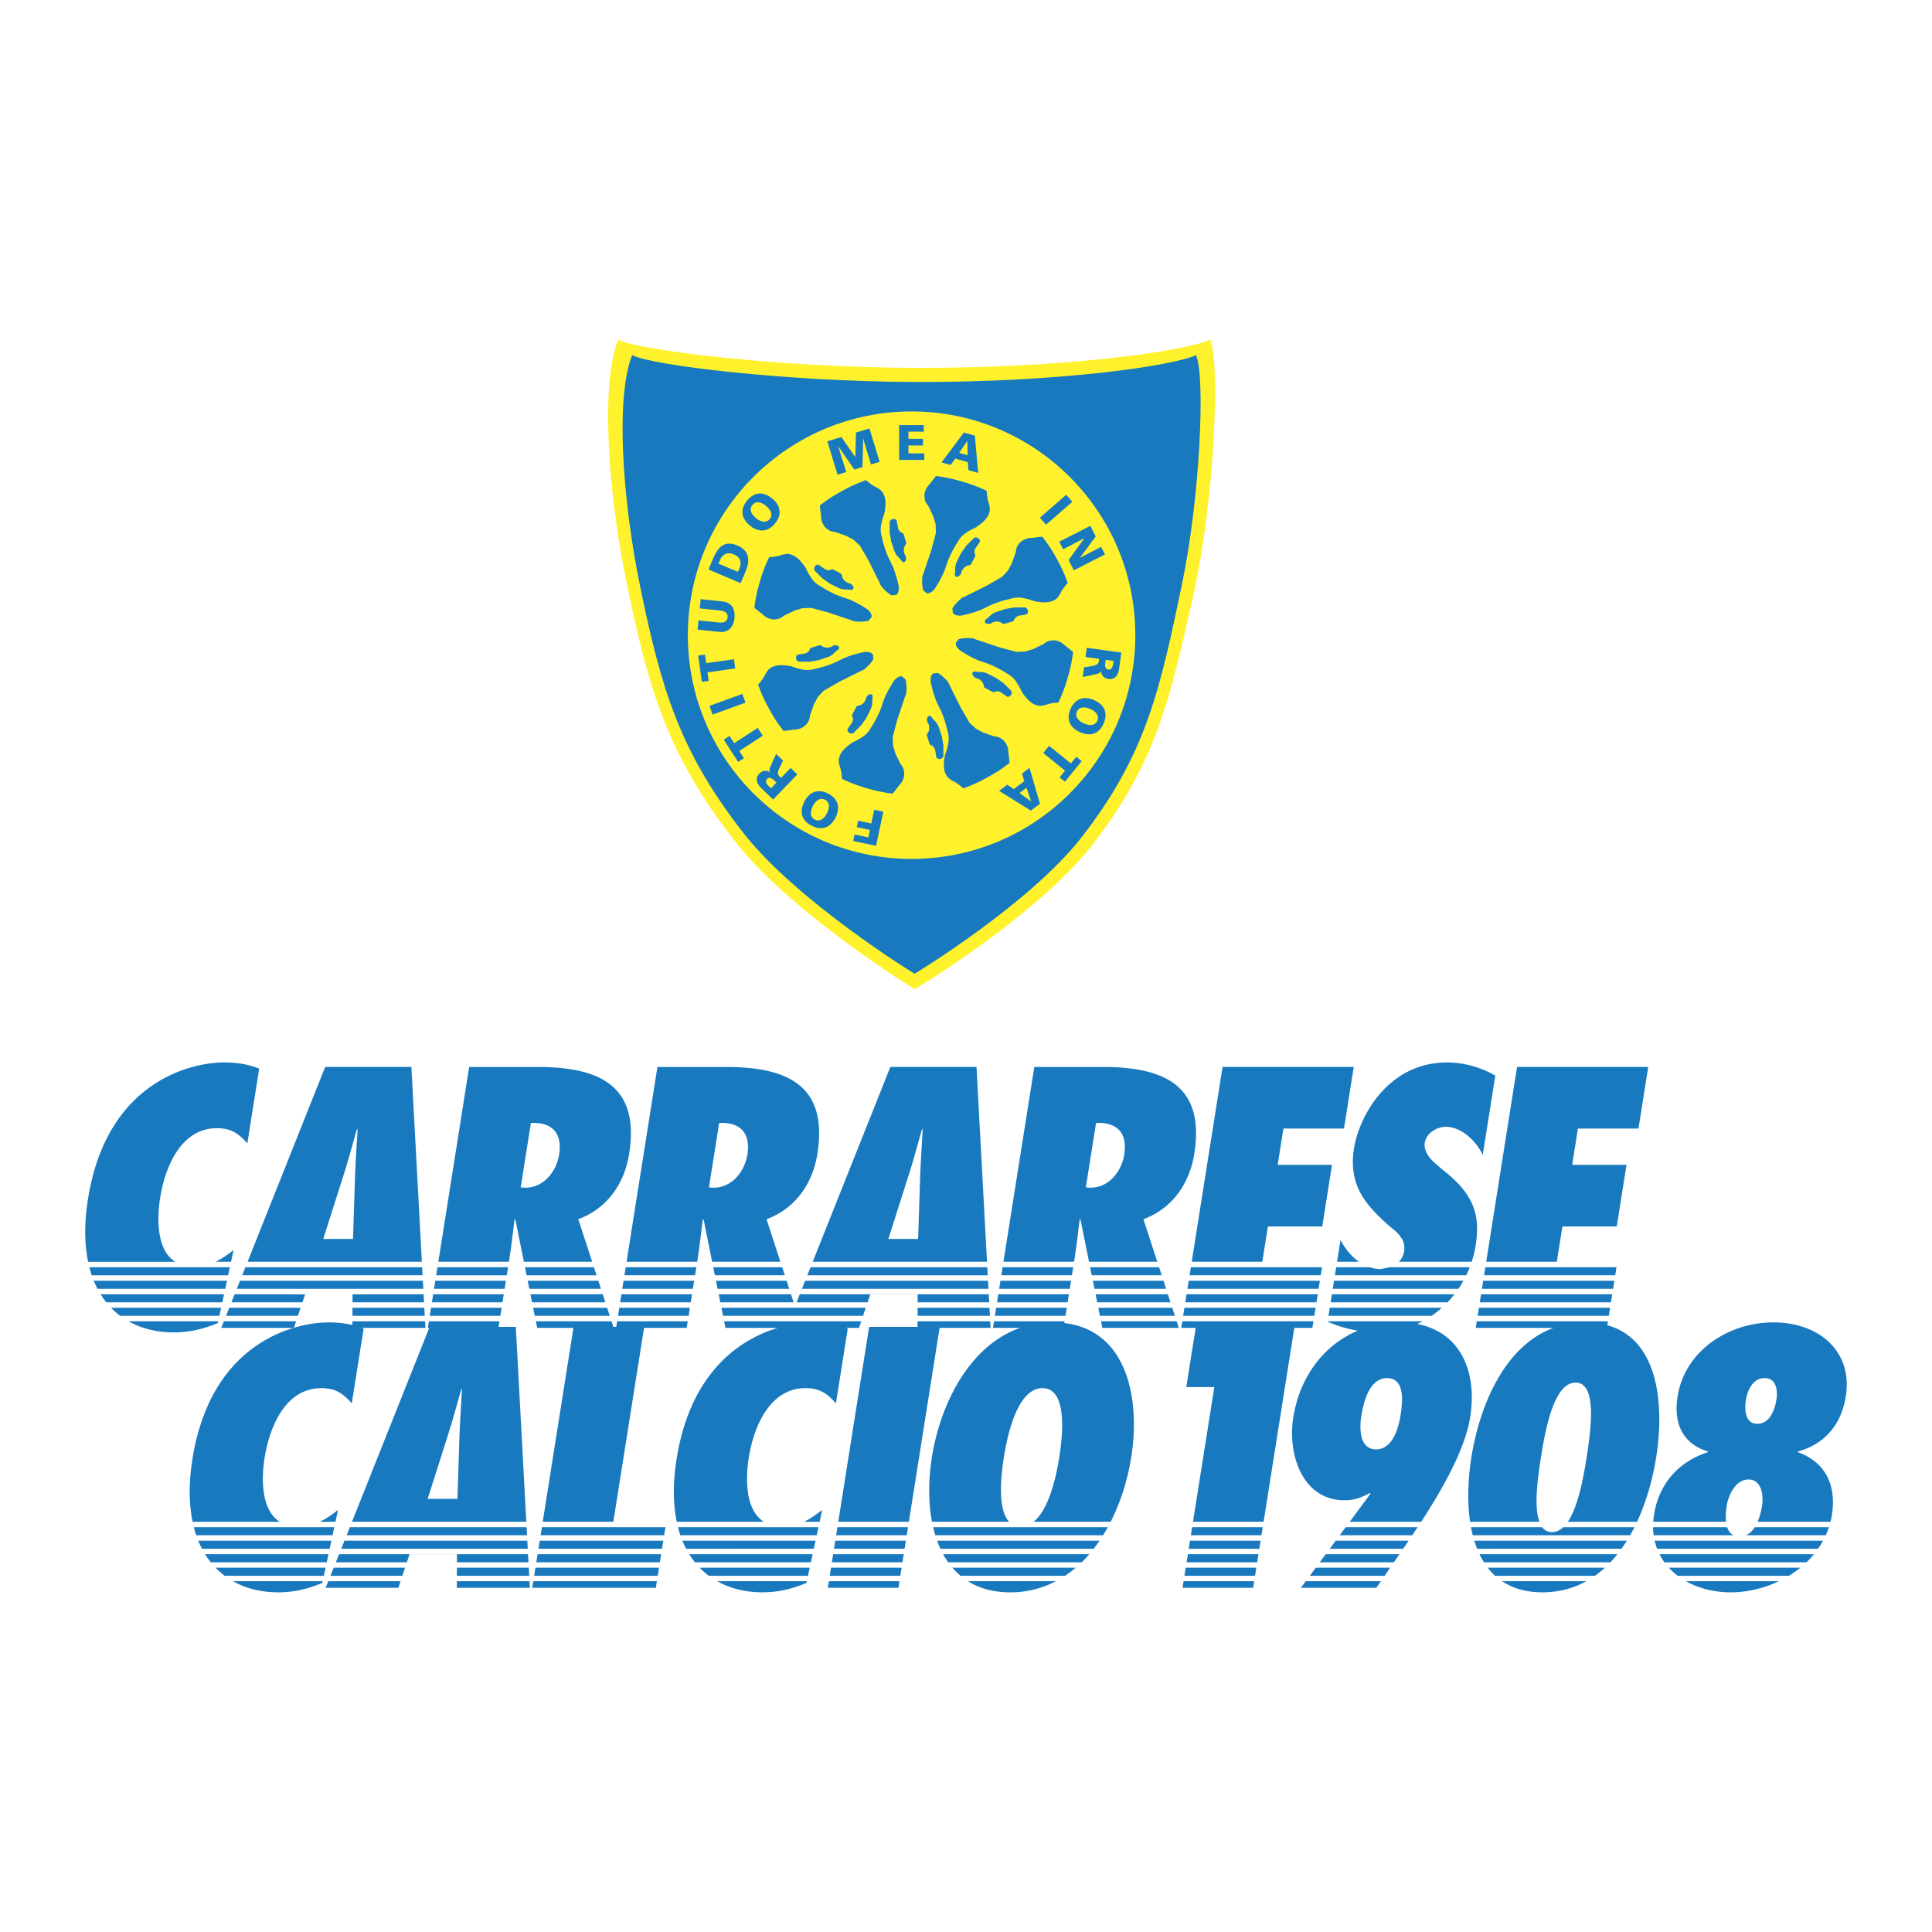 <svg data-type="color" xmlns="http://www.w3.org/2000/svg" width="2500" height="2500" viewBox="0 0 192.756 192.756" data-bbox="0 0 192.756 192.756">
    <g fill-rule="evenodd" clip-rule="evenodd">
        <path data-color="1" fill="#ffffff" d="M0 0h192.756v192.756H0z"></path>
        <path data-color="2" d="M22.934 126.433H8.917q.104.416.235.805H22.76zm.37-1.718c-.623.495-1.2.892-1.806 1.175h1.553zm-.95 4.413H10.038q.263.427.566.805h11.577zm.29-1.348H9.355q.172.42.375.806h12.74zm-.58 2.696H11.08q.428.442.912.805h9.899zm-4.724 2.457c1.554 0 2.881-.311 4.396-.932l.038-.178h-8.951c1.31.739 2.848 1.11 4.517 1.11m-1.353-13.466c.453-2.866 1.991-6.906 5.651-6.906 1.449 0 2.19.554 3.039 1.52l1.182-7.458c-1.069-.449-2.25-.622-3.493-.622-3.417 0-11.74 1.969-13.589 13.639-.383 2.417-.35 4.498.015 6.251h8.688c-1.775-1.129-1.873-4.033-1.493-6.424m7.423 9.661-.32.805h7.085l.266-.798zm11.762.007-.003.798h7.138l-.043-.805zm-10.688-2.702-.32.804h17.998l-.043-.804zm17.751 2.153-.043-.806H23.947l-.321.806zm.144 2.694-.043-.804h-7.169l-.003.804zm-7.22 1.203h7.285l-.035-.66h-7.248zm-13.086 0h7.251l.22-.66h-7.208zm18.97-26.033h-8.598L24.7 125.889h17.389zm-5.628 11.117-.197 6.042h-2.969l1.924-6.042c.533-1.623.969-3.279 1.433-4.902h.069c-.086 1.623-.209 3.279-.26 4.902m-5.69 13.713.269-.804h-7.12l-.321.804zm22.652-4.847.163.804h6.979l-.262-.804zm-8.732 0-.128.804h7.044l.127-.804zm6.275 4.847.127-.804h-7.043l-.128.804zm.427-2.694.127-.806h-7.043l-.128.806zm9.611 0-.262-.806h-7.047l.163.806zm.877 2.694-.262-.804h-7.381l.162.804zm-10.006-5.737c.203-1.277.336-2.556.503-3.833l.081-.068.856 4.248h6.812l-1.384-4.248c2.973-1.104 4.62-3.66 5.074-6.525 1.088-6.871-3.047-8.666-9.159-8.666H46.81l-3.078 19.439h7.042zm2.138-13.5c1.95-.104 3.178.863 2.817 3.142-.269 1.693-1.526 3.314-3.391 3.314l-.444-.034zm-2.834 17.89.128-.805h-7.043l-.128.805zm10.263 0-.261-.805h-7.214l.162.805zm18.345-1.347-.262-.806h-7.047l.162.806zm-7.58-2.153.162.804h6.979l-.262-.804zm-8.734 0-.128.804h7.044l.128-.804zm6.702 2.153.128-.806h-7.044l-.127.806zm-.426 2.694.128-.804h-7.044l-.127.804zm17.406 0 .268-.804H71.975l.163.804zm-17.192-1.347.126-.805H62l-.127.805zm10.262 0-.262-.805h-7.213l.162.805zm-9.568-4.39c.203-1.277.336-2.556.504-3.833l.08-.068.855 4.248h6.812l-1.384-4.248c2.971-1.104 4.62-3.66 5.073-6.525 1.089-6.871-3.046-8.666-9.158-8.666h-6.802l-3.079 19.439h7.043zm2.139-13.5c1.95-.104 3.178.863 2.818 3.142-.269 1.693-1.527 3.314-3.392 3.314l-.444-.034zm9.118 14.39-.322.804h17.999l-.043-.804zm10.687 2.702-.003.798h7.137l-.043-.805H79.793l-.32.805h7.086l.266-.798zm5.871-22.685H88.83l-7.746 19.439h17.389zm-5.628 11.117-.197 6.042h-2.97l1.924-6.042c.534-1.623.968-3.279 1.433-4.902h.069c-.084 1.623-.208 3.279-.259 4.902m6.966 13.713-.045-.804H91.55l-.003.804zm-.145-2.694-.045-.806H80.33l-.321.806zm18.16 1.347-.261-.805h-7.213l.162.805zm.44 1.347-.262-.804h-7.381l.162.804zm-10.914 0 .127-.804h-7.045l-.127.804zm3.675 1.203h7.631l-.215-.66h-7.548zm-3.462-2.55.127-.805H99.6l-.127.805zm.695-4.39c.201-1.277.336-2.556.502-3.833l.08-.068.857 4.248h6.811l-1.383-4.248c2.971-1.104 4.619-3.66 5.072-6.525 1.088-6.871-3.045-8.666-9.158-8.666h-6.801l-3.08 19.439h7.045zm2.139-13.5c1.949-.104 3.178.863 2.814 3.142-.266 1.693-1.525 3.314-3.389 3.314l-.443-.034zm6.99 16.543-.262-.806h-7.047l.162.806zm-7.58-2.153.162.804h6.978l-.261-.804zm-8.735 0-.127.804h7.043l.129-.804zm6.703 2.153.127-.806h-7.043l-.128.806zm24.825 0 .129-.806h-13.086l-.129.806zm-12.744-2.153-.127.804h13.086l.126-.804zm7.687-4.067h5.42l.975-6.145h-5.42l.572-3.626h6.043l.974-6.145h-13.085l-3.081 19.44h7.043zm4.631 8.914.127-.804H118.17l-.127.804zm.213-1.347.129-.805h-13.088l-.127.805zm14.164-1.347q.264-.39.496-.806h-12.904l-.127.806zm-1.088 1.347c.242-.256.477-.523.695-.805h-12.229l-.127.805zm-1.584 1.347a10 10 0 0 0 1.023-.805h-11.186l-.127.805zm-5.098-4.666c-.375 0-.736-.067-1.082-.182h-3.342l-.129.805h13.104q.19-.393.35-.805h-7.938zm-3.994-2.9-.344 2.176h2.189c-.794-.557-1.433-1.367-1.845-2.176m13.488.516c.311-1.968.082-3.349-.562-4.522-.607-1.174-1.629-2.141-2.949-3.177-.33-.311-.793-.656-1.107-1.069-.314-.415-.547-.898-.461-1.451.158-1.001 1.252-1.589 2.082-1.589 1.623 0 3.08 1.485 3.699 2.798l1.254-7.907c-1.359-.794-3.107-1.312-4.801-1.312-6.008 0-8.814 5.525-9.297 8.563-.301 1.898.021 3.349.695 4.558.701 1.243 1.75 2.245 2.961 3.314.4.312.764.622 1.016 1.002.285.38.422.828.322 1.449a1.8 1.8 0 0 1-.521 1.003h7.268a11 11 0 0 0 .401-1.66m8.651-1.864h5.422l.972-6.145h-5.421l.574-3.626h6.043l.972-6.145h-13.086l-3.078 19.44h7.043zm-8.457 8.914h13.088l.127-.804h-13.086zm.428-2.694h13.086l.128-.806h-13.087zm.339-2.153-.127.804h13.086l.129-.804zm-.552 3.5h13.086l.127-.805h-13.086zM27.76 158.867c1.554 0 2.881-.312 4.395-.934l.038-.175h-8.948c1.309.739 2.846 1.109 4.515 1.109m5.592-6.498H19.337c.071.276.147.546.236.805h13.606z" fill="#1879bf"></path>
        <path data-color="2" d="M26.406 145.399c.454-2.865 1.991-6.904 5.651-6.904 1.45 0 2.191.552 3.04 1.52l1.182-7.459c-1.068-.448-2.25-.621-3.493-.621-3.418 0-11.74 1.969-13.589 13.639-.383 2.418-.349 4.499.015 6.254h8.692c-1.779-1.128-1.878-4.034-1.498-6.429m6.076 11.013h-10.98q.427.442.912.804h9.896zm1.241-5.764c-.625.496-1.204.895-1.812 1.179h1.557zm-.951 4.417H20.458q.264.424.567.804h11.574zm.291-1.348H19.775q.172.419.375.805h12.739zm-.57 4.7h7.25l.22-.658h-7.209zm13.086 0h7.285l-.035-.658h-7.248zm-5.435-1.201.269-.804h-7.121l-.321.804zm12.51-2.695-.043-.804H34.366l-.322.804zm-.145-2.694-1.047-19.443h-1.717l.089-.561h-7.043l-.105.66h.139l-7.707 19.344zm-6.675-8.325-.197 6.042h-2.97l1.924-6.042c.533-1.623.969-3.281 1.433-4.903h.069c-.084 1.622-.209 3.28-.259 4.903m6.965 13.714-.043-.804h-7.17l-.003.804zm-.217-4.042-.043-.805H34.902l-.32.805zm-11.989 2.695.268-.8h4.73l-.003.8h7.139l-.044-.804H33.829l-.322.804zm25.242 0 .128-.804H53.636l-.127.804zm-12.73 2.548h12.327l.104-.658H53.209zm12.517-1.201.128-.804H53.423l-.128.804zm2.995-25.393h-7.044l-.089.561h-.289l-.183-.561h-7.549l.134.66h3.616l-3.064 19.344h7.044l3.063-19.344h4.257zm-2.568 22.698.127-.804H53.85l-.128.804zm.213-1.347.128-.805H54.063l-.127.805zm14.351 4.042.173-.804H69.805q.427.442.912.804zm.58-2.695.174-.805H68.079q.172.419.375.805zm.834-3.873c-.625.496-1.204.895-1.811 1.179h1.557zm-1.123 5.221.172-.804H68.762q.263.424.567.804zm.58-2.695.173-.805H67.641q.105.415.235.805zm4.444-21.351H72.247l.133.66h5.208c-3.841 1.155-8.725 4.482-10.088 13.09-.383 2.418-.349 4.499.015 6.254h8.692c-1.779-1.127-1.876-4.033-1.498-6.428.455-2.865 1.992-6.904 5.651-6.904 1.45 0 2.191.552 3.039 1.52l1.182-7.459-.188-.072h1.313zm-9.864 27.044c1.553 0 2.88-.312 4.394-.934l.038-.175h-8.948c1.31.739 2.847 1.109 4.516 1.109m22.764-26.384-.035-.66h-7.249l-.002.561h-4.827l-3.08 19.443h7.044l3.064-19.344zm-8.363 20.691.128-.805h-7.044l-.127.805zm-.213 1.347.127-.804h-7.043l-.128.804zm-.213 1.348.127-.804h-7.043l-.127.804zm-.214 1.347.128-.804h-7.044l-.127.804zm-7.233 1.201h7.043l.104-.658h-7.043zm27.465-5.243q.245-.395.471-.805H93.101q.097.41.217.805zm-14.227 4.042h10.434q.555-.369 1.062-.804H95.021q.371.435.809.804" fill="#1879bf"></path>
        <path data-color="2" d="m106.189 132.002.029-.179h-7.045l-.105.66h2.707c-5.085 1.782-7.961 7.612-8.801 12.916-.342 2.158-.374 4.403.011 6.428h7.694c-1.26-1.338-.732-5.102-.523-6.428.258-1.621 1.197-6.904 3.855-6.904s1.926 5.283 1.67 6.904c-.211 1.326-.877 5.09-2.561 6.428h7.693c1.027-2.024 1.705-4.27 2.049-6.428.95-5.999-.489-12.672-6.673-13.397m1.735 23.867q.392-.386.752-.804H94.099q.228.418.497.804zm-7.139 2.998a9.7 9.7 0 0 0 4.561-1.108h-8.77c1.117.701 2.506 1.108 4.209 1.108m8.338-4.346q.302-.391.58-.805H93.499c.099.274.207.545.326.805zm16.732-1.347.127-.805h-7.043l-.127.805zm-7.873 5.243h7.043l.104-.658h-7.043zm7.233-1.201.129-.804h-7.043l-.129.804zm.428-2.695.127-.804h-7.043l-.127.804zm-.213 1.348.127-.804h-7.043l-.129.804zm5.613-24.046h-13.086l-.105.66h1.441l-.938 5.908h2.799l-2.129 13.436h7.045l3.063-19.344h1.805zm7.1 25.393.552-.804h-7.424l-.593.804zm3.252-25.121q.279-.127.549-.271h-9.486l-.006.039c.939.418 1.959.72 3.016.896-3.43 1.441-5.805 4.659-6.439 8.671-.58 3.662.902 8.254 5.115 8.254.967 0 1.701-.276 2.531-.726l.059.069-2.07 2.801h7.131c2.121-3.278 4.371-7.201 4.885-10.432.73-4.626-1.026-8.487-5.285-9.301m-1.661 9.093c-.203 1.277-.783 3.417-2.439 3.417-1.658 0-1.676-2.071-1.479-3.313.209-1.312.773-3.799 2.568-3.799 1.8 0 1.565 2.35 1.35 3.695m.26 13.333.193-.281.354-.523h-7.275l-.596.805zm-.926 1.348.553-.804h-7.351l-.596.804zm-9.279 2.548h7.527l.454-.658h-7.493zm11.115-5.243q.264-.394.533-.805h-7.176l-.596.805zm12.985 5.693c1.666 0 3.115-.411 4.375-1.108h-8.402c1.038.697 2.359 1.108 4.027 1.108m7.888-4.346q.281-.392.539-.805H147.09q.127.412.283.805zm.862-1.347q.226-.396.43-.805h-7.1c-.332.31-.705.489-1.129.489a1.16 1.16 0 0 1-.975-.489h-7.102q.076.409.176.805z" fill="#1879bf"></path>
        <path data-color="2" d="m160.361 132.22.064-.396h-13.088l-.104.66h7.756c-5.045 1.858-7.422 8.069-8.189 12.916-.322 2.043-.436 4.327-.127 6.428h6.908c-.549-1.509-.168-4.359.16-6.428.463-2.934 1.318-7.456 3.459-7.456s1.562 4.522 1.1 7.456c-.328 2.068-.85 4.919-1.877 6.428h6.906c.975-2.101 1.586-4.385 1.91-6.428.81-5.115.308-11.748-4.878-13.18m-11.195 24.996h9.965q.52-.37.99-.804h-11.689q.331.434.734.804m11.504-1.347q.366-.386.699-.804h-13.758q.2.418.443.804zm4.316-2.695h7.965c-.311-.156-.512-.441-.629-.805h-7.393q.004.414.057.805m7.291-2.94c.162-1.036.863-2.624 2.176-2.624 1.311 0 1.51 1.588 1.346 2.624a6.8 6.8 0 0 1-.438 1.593h7.264q.087-.342.145-.694c.48-3.04-.717-5.283-3.395-6.25l.01-.069c2.744-.76 4.34-2.762 4.771-5.488.721-4.559-2.73-7.391-7.221-7.391-4.488 0-8.838 2.832-9.561 7.391-.432 2.727.529 4.729 3.033 5.488l-.01.069c-2.986.967-4.895 3.21-5.377 6.25a7 7 0 0 0-.074.694h7.262c-.054-.489-.019-1.048.069-1.593m1.914-10.565c.143-.897.656-2.176 1.865-2.176 1.207 0 1.316 1.278 1.174 2.176-.154.967-.652 2.383-1.896 2.383s-1.295-1.416-1.143-2.383m-1.521 19.198c1.641 0 3.309-.392 4.809-1.108h-9.266c1.273.717 2.818 1.108 4.457 1.108m-5.287-1.651h11.098q.597-.366 1.137-.804h-13.115q.4.438.88.804m-1.324-1.347h14.172q.4-.381.746-.804h-15.408q.214.423.49.804m8.134-2.695h7.965q.175-.391.312-.805h-7.395c-.231.363-.522.649-.882.805m-8.863 1.347h16.057q.273-.388.5-.805h-16.801q.095.417.244.805" fill="#1879bf"></path>
        <path data-color="3" d="M91.263 98.691c.069-.014 12.522-7.508 17.999-14.741 6.184-8.164 7.5-14.39 9.756-24.377 2.213-9.793 2.717-23.664 1.719-25.684-2.559 1.178-14.725 2.871-29.477 2.812-13.438-.054-27.523-1.728-29.581-2.812-1.741 4.266-1.071 15.002.841 24.284 2.204 10.698 4.116 17.218 10.847 25.819 5.565 7.113 17.862 14.706 17.896 14.699" fill="#fff22d"></path>
        <path data-color="2" d="M89.062 51.794a.38.38 0 0 0-.296.265v1.073l.154.912.332.983c.13.28.237.43.46.645.186.179.321.519.541.383.153-.096.154-.26.143-.441-.01-.163-.119-.229-.164-.386-.038-.138-.062-.218-.059-.359a.9.9 0 0 1 .063-.335l.192-.345-.295-.958-.35-.19-.176-.285-.151-.841a.38.38 0 0 0-.394-.121" fill="#1879bf"></path>
        <path data-color="2" d="M86.409 47.899c-.957.35-1.485.589-2.378 1.078-.913.499-1.41.822-2.236 1.455.029.325.051.507.098.83.05.345.009.563.152.881.127.283.231.448.479.635.257.194.453.267.774.29l1.122.392.733.389.634.586.88 1.514 1.161 2.333c0 .245 1.074 1.221 1.221 1.123.112-.075.218.005.342-.049.359-.158.292-.928.244-.976-.119-.56-.206-.874-.39-1.416-.261-.763-.562-1.133-.831-1.894a10 10 0 0 1-.39-1.318c-.073-.32-.141-.5-.154-.83-.015-.401.058-.628.146-1.021.075-.33.192-.497.248-.83.131-.773.149-1.458-.24-1.995-.103-.14-.193-.192-.332-.296-.21-.16-.365-.193-.585-.339a5 5 0 0 1-.698-.542m11.169 5.787a.38.38 0 0 0-.396-.023l-.758.758-.537.755-.46.929c-.105.29-.136.472-.13.781.004.258-.14.593.111.652.176.041.293-.075.413-.209.108-.122.078-.247.158-.388.07-.124.109-.198.212-.296a.9.9 0 0 1 .281-.192l.379-.109.469-.884-.113-.383.078-.325.488-.702a.38.38 0 0 0-.195-.364" fill="#1879bf"></path>
        <path data-color="2" d="M98.438 48.967a15 15 0 0 0-2.444-.92 15 15 0 0 0-2.608-.552c-.209.25-.323.394-.518.656-.209.279-.392.405-.515.732-.11.29-.154.48-.111.787.044.319.131.509.343.752l.518 1.071.241.794.035.863-.448 1.691-.83 2.471c-.172.171-.103 1.623.07 1.657.132.026.15.158.276.208.365.14.863-.451.863-.519.312-.48.472-.763.724-1.277.355-.723.404-1.199.753-1.926a10 10 0 0 1 .655-1.207c.176-.278.254-.455.479-.696.274-.294.486-.403.827-.618.286-.18.487-.217.762-.412.637-.455 1.137-.925 1.238-1.581.027-.172 0-.273-.023-.444-.037-.26-.123-.395-.176-.654a5 5 0 0 1-.111-.876m4.103 11.934a.38.38 0 0 0-.264-.296h-1.072l-.912.154-.982.331a1.9 1.9 0 0 0-.645.46c-.18.187-.52.322-.383.541.096.154.26.155.439.144.164-.01.23-.118.387-.163.137-.038.217-.062.359-.059a.9.9 0 0 1 .334.063l.346.191.957-.295.191-.348.285-.178.84-.149a.38.38 0 0 0 .12-.396" fill="#1879bf"></path>
        <path data-color="2" d="M106.525 58.159a15 15 0 0 0-1.076-2.378c-.5-.913-.824-1.41-1.455-2.236-.324.03-.508.052-.83.098-.346.05-.564.01-.883.153-.283.127-.447.231-.635.478a1.27 1.27 0 0 0-.289.775l-.391 1.123-.391.732-.586.635-1.514.879-2.333 1.16c-.243 0-1.22 1.075-1.122 1.221.075.113-.006.219.049.341.158.36.927.293.977.245.561-.119.873-.205 1.417-.391.764-.26 1.131-.562 1.893-.83a10 10 0 0 1 1.318-.39c.32-.074.502-.142.83-.154.402-.014.629.059 1.021.147.33.075.496.191.83.248.771.13 1.457.149 1.994-.24.141-.104.193-.193.297-.332.16-.211.193-.366.338-.586.19-.288.309-.442.541-.698m-5.654 11.168a.38.38 0 0 0 .021-.396l-.758-.759-.754-.537-.93-.461a1.9 1.9 0 0 0-.781-.13c-.258.005-.594-.139-.652.113-.041.176.074.292.209.412.123.108.246.078.389.158.125.07.199.111.297.212a.9.9 0 0 1 .191.282l.107.38.887.468.381-.112.326.076.701.49a.39.39 0 0 0 .366-.196m4.721.772a15 15 0 0 0 .92-2.444 15 15 0 0 0 .553-2.61c-.25-.208-.395-.322-.654-.517-.281-.209-.406-.392-.732-.516-.291-.11-.48-.153-.787-.111-.32.045-.51.132-.752.343l-1.07.518-.795.242-.861.034-1.693-.448-2.471-.829c-.172-.172-1.622-.103-1.657.069-.026.133-.158.15-.207.276-.142.366.448.863.517.863.481.312.764.473 1.278.726.725.354 1.199.403 1.926.752.482.232.754.37 1.209.656.277.176.453.255.693.478.295.275.404.486.619.827.18.285.217.486.412.761.453.639.924 1.137 1.58 1.241.172.026.273-.001.445-.024.26-.037.395-.122.652-.175.338-.071.531-.095.875-.112m-11.767 5.609a.38.38 0 0 0 .296-.264l.001-1.074-.154-.913-.331-.982a1.9 1.9 0 0 0-.461-.644c-.185-.18-.321-.519-.541-.383-.153.096-.155.26-.144.44.009.164.119.23.163.387.038.138.062.218.059.36a.9.9 0 0 1-.063.334l-.191.346.294.957.349.19.177.285.149.842c.113.118.24.156.397.119" fill="#1879bf"></path>
        <path data-color="2" d="M96.107 78.652c.958-.35 1.485-.59 2.381-1.079.912-.499 1.41-.822 2.236-1.455a13 13 0 0 0-.096-.831c-.051-.346-.01-.564-.154-.882-.127-.283-.23-.448-.479-.636a1.27 1.27 0 0 0-.773-.289l-1.122-.39-.734-.392-.634-.586-.878-1.515-1.162-2.335c0-.245-1.074-1.221-1.22-1.124-.112.075-.218-.005-.341.05-.36.158-.295.927-.246.975.119.562.206.875.391 1.417.26.764.562 1.134.83 1.896.177.506.272.795.39 1.319.073.321.141.501.153.829.015.403-.058.63-.147 1.023-.075.33-.191.498-.248.831-.13.774-.15 1.458.241 1.996.101.141.193.191.331.297.211.159.367.192.586.339.284.19.44.31.695.542m-11.365-5.535a.38.38 0 0 0 .396.024l.759-.759.536-.755.461-.928c.105-.291.136-.473.13-.782-.004-.258.139-.593-.112-.652-.175-.041-.292.075-.413.209-.108.122-.078.247-.158.389-.069.124-.109.198-.211.295a.9.9 0 0 1-.282.192l-.379.108-.469.887.111.382-.076.325-.488.702a.38.38 0 0 0 .195.363" fill="#1879bf"></path>
        <path data-color="2" d="M84.003 77.709c.923.43 1.467.634 2.444.921a15 15 0 0 0 2.609.553c.209-.25.323-.395.518-.657.209-.279.392-.405.516-.731.109-.29.153-.48.11-.787a1.27 1.27 0 0 0-.343-.753l-.518-1.069-.242-.795-.034-.863.449-1.691.83-2.471c.172-.172.104-1.623-.069-1.657-.131-.026-.151-.159-.276-.207-.366-.142-.863.448-.863.518-.312.48-.472.763-.726 1.277-.354.724-.403 1.199-.751 1.926-.232.483-.37.755-.657 1.208-.175.279-.254.455-.478.695-.274.295-.486.404-.826.62-.286.181-.487.216-.762.412-.639.455-1.137.925-1.241 1.581-.027.17.001.271.024.443.037.263.122.396.175.654.07.334.094.53.111.873m-4.572-11.988a.38.38 0 0 0 .264.296l1.073.001.912-.155.982-.331c.28-.131.43-.238.645-.461.18-.187.519-.321.382-.541-.095-.152-.259-.153-.439-.143-.165.01-.229.12-.387.165-.136.038-.217.061-.359.058a.9.9 0 0 1-.334-.062l-.346-.192-.957.294-.191.349-.284.177-.841.149a.39.39 0 0 0-.12.396" fill="#1879bf"></path>
        <path data-color="2" d="M75.633 68.304c.349.957.589 1.486 1.077 2.38.5.913.822 1.41 1.455 2.235.324-.029.508-.051.83-.098.346-.05.564-.009.882-.152.282-.127.447-.231.634-.479a1.27 1.27 0 0 0 .29-.774l.39-1.123.392-.733.586-.634 1.514-.879 2.333-1.161c.245 0 1.221-1.074 1.124-1.221-.075-.111.005-.218-.049-.341-.158-.358-.928-.293-.976-.245-.561.119-.874.206-1.417.391-.762.261-1.133.562-1.894.831-.505.177-.795.271-1.318.39-.321.073-.501.141-.83.153-.402.015-.629-.058-1.022-.147-.329-.074-.496-.19-.83-.247-.772-.131-1.458-.15-1.995.24-.141.102-.192.193-.296.332-.16.21-.193.365-.338.586a5 5 0 0 1-.542.696m5.66-11.775a.38.38 0 0 0-.023.396l.758.759.754.537.929.461a1.9 1.9 0 0 0 .782.129c.258-.004.594.14.652-.111.041-.175-.075-.293-.209-.412-.123-.11-.246-.079-.389-.158-.124-.07-.197-.109-.296-.212a.9.9 0 0 1-.191-.281l-.108-.379-.887-.469-.381.111-.327-.076-.7-.488a.38.38 0 0 0-.364.193" fill="#1879bf"></path>
        <path data-color="2" d="M76.734 55.587c-.43.924-.634 1.467-.92 2.444a14.7 14.7 0 0 0-.552 2.61c.25.208.394.322.655.518.28.208.406.392.733.515.29.11.479.153.787.111.319-.044.509-.13.751-.343l1.071-.517.793-.242.863-.035 1.692.45 2.47.829c.173.173 1.623.104 1.657-.069.026-.132.159-.15.207-.276.142-.366-.448-.863-.517-.863a11 11 0 0 0-1.277-.726c-.724-.355-1.199-.403-1.926-.752-.483-.232-.754-.37-1.207-.656-.278-.176-.455-.254-.696-.479-.294-.274-.403-.485-.618-.827-.18-.286-.217-.486-.412-.762-.454-.638-.925-1.136-1.581-1.239-.171-.028-.272 0-.444.025-.26.035-.395.122-.653.174a5 5 0 0 1-.876.11M88.13 80.982l-.908-.193-.291 1.372-1.314-.28-.137.645 1.313.28-.158.746-1.372-.291-.138.644 2.28.485zm-4.771.59c.503-.986.275-1.881-.739-2.398-1.014-.516-1.871-.174-2.375.812-.507.997-.284 1.878.739 2.399s1.867.184 2.375-.813m-.855-.434c-.274.539-.705.891-1.208.634-.503-.256-.472-.812-.197-1.349.26-.511.706-.891 1.208-.635.503.256.459.838.197 1.35m-2.953-3.875-.668-.645-.957.99-.14-.135c-.249-.239-.23-.43.049-.993l.294-.591-.697-.672-.415.918c-.169.427-.339.63-.179.896l-.006.008c-.396-.236-.769-.168-1.092.167-.416.432-.247.983.198 1.412l1.192 1.151zm-2.63 1.387-.176-.17c-.255-.246-.447-.515-.221-.749.273-.283.553-.026.769.181l.176.17zm-.817-5.249-.506-.777-2.345 1.522-.467-.721-.578.375 1.441 2.22.579-.376-.468-.72zm-1.727-3.295-.318-.872-3.275 1.192.318.871zm-1.022-3.412-.129-.92-2.768.39-.121-.851-.681.097.368 2.618.683-.095-.121-.85zm-3.443-6.917-.098.924 1.996.209c.457.048.831.212.782.685-.049.472-.45.555-.906.507l-1.996-.209-.097.923 2.149.226c.948.099 1.439-.471 1.534-1.375s-.268-1.564-1.215-1.664zm3.983-1.598.495-1.167c.464-1.094.387-2.075-.812-2.584-1.241-.527-1.922.106-2.396 1.223l-.495 1.167zm-2.211-1.949.141-.33c.266-.625.754-.856 1.393-.585s.817.77.547 1.408l-.141.331zm3.146-3.787c.861.698 1.784.661 2.5-.225.716-.883.56-1.793-.301-2.491-.869-.703-1.777-.668-2.5.224-.722.892-.568 1.788.301 2.492m.603-.744c-.47-.381-.724-.875-.369-1.314.355-.438.892-.292 1.361.087.446.362.724.875.369 1.314-.355.438-.915.273-1.361-.087m8.13-4.338.87-.264-.802-2.554.01-.003 1.594 2.31.816-.249.067-2.818.009-.003.769 2.563.869-.265-1.018-3.332-1.348.411-.063 2.441-.008.003-1.384-1.999-1.399.427zm6.145-1.469h2.51v-.658h-1.583v-.79l1.444.002v-.66h-1.444v-.72l1.528.001v-.658h-2.456zm4.227.242.907.261.469-.641 1.257.361.044.787.98.281-.33-3.719-1.095-.314zm2.604-.713-.84-.241.807-1.186.009.003zm7.211 6.227.609.702 2.629-2.287-.607-.7zm1.932 2.397.388.761 2.106-1.107.006.009-1.569 2.165.524 1.028 3.105-1.582-.387-.756-2.101 1.088-.004-.009 1.572-2.124-.535-1.054zm2.748 10.583-.131.919 1.365.192-.025.193c-.049.341-.215.438-.834.543l-.65.109-.135.96.986-.205c.443-.113.709-.097.83-.382l.01.001c.041.459.316.72.777.785.594.083.939-.376 1.025-.99l.23-1.641zm2.668 1.312-.035.243c-.049.35-.152.664-.475.618-.389-.055-.346-.432-.305-.728l.033-.242zm-1.928 3.919c-1.012-.451-1.893-.177-2.355.863s-.078 1.879.936 2.329c1.021.455 1.889.186 2.357-.863.464-1.049.083-1.874-.938-2.329m-.389.875c.551.245.926.659.695 1.173-.229.516-.785.515-1.338.268-.523-.233-.924-.658-.695-1.173s.813-.502 1.338-.268m-4.111 3.676-.584.72 2.172 1.761-.541.667.535.433 1.666-2.055-.535-.435-.541.667zm-1.953 2.203-.754.567.229.76-1.043.788-.656-.438-.812.612 3.168 1.975.91-.685zm-.998 2.508.697-.524.461 1.358-.006.005z" fill="#1879bf"></path>
        <path data-color="2" d="M68.627 63.372c0-12.329 9.994-22.323 22.323-22.323 12.327 0 22.321 9.994 22.321 22.323 0 12.328-9.994 22.321-22.321 22.321-12.329 0-22.323-9.994-22.323-22.321m22.621 33.776c.066-.013 11.465-6.965 16.616-13.554 6.537-8.365 7.889-14.902 10.061-25.295 1.828-8.747 2.344-20.942 1.395-22.867-2.436 1.122-14.021 2.735-28.074 2.678-12.798-.051-26.212-1.645-28.172-2.678-1.657 4.062-1.02 14.288.802 23.127 2.098 10.188 3.919 16.397 10.329 24.59 5.299 6.775 17.01 14.006 17.043 13.999" fill="#1879bf"></path>
    </g>
</svg>
